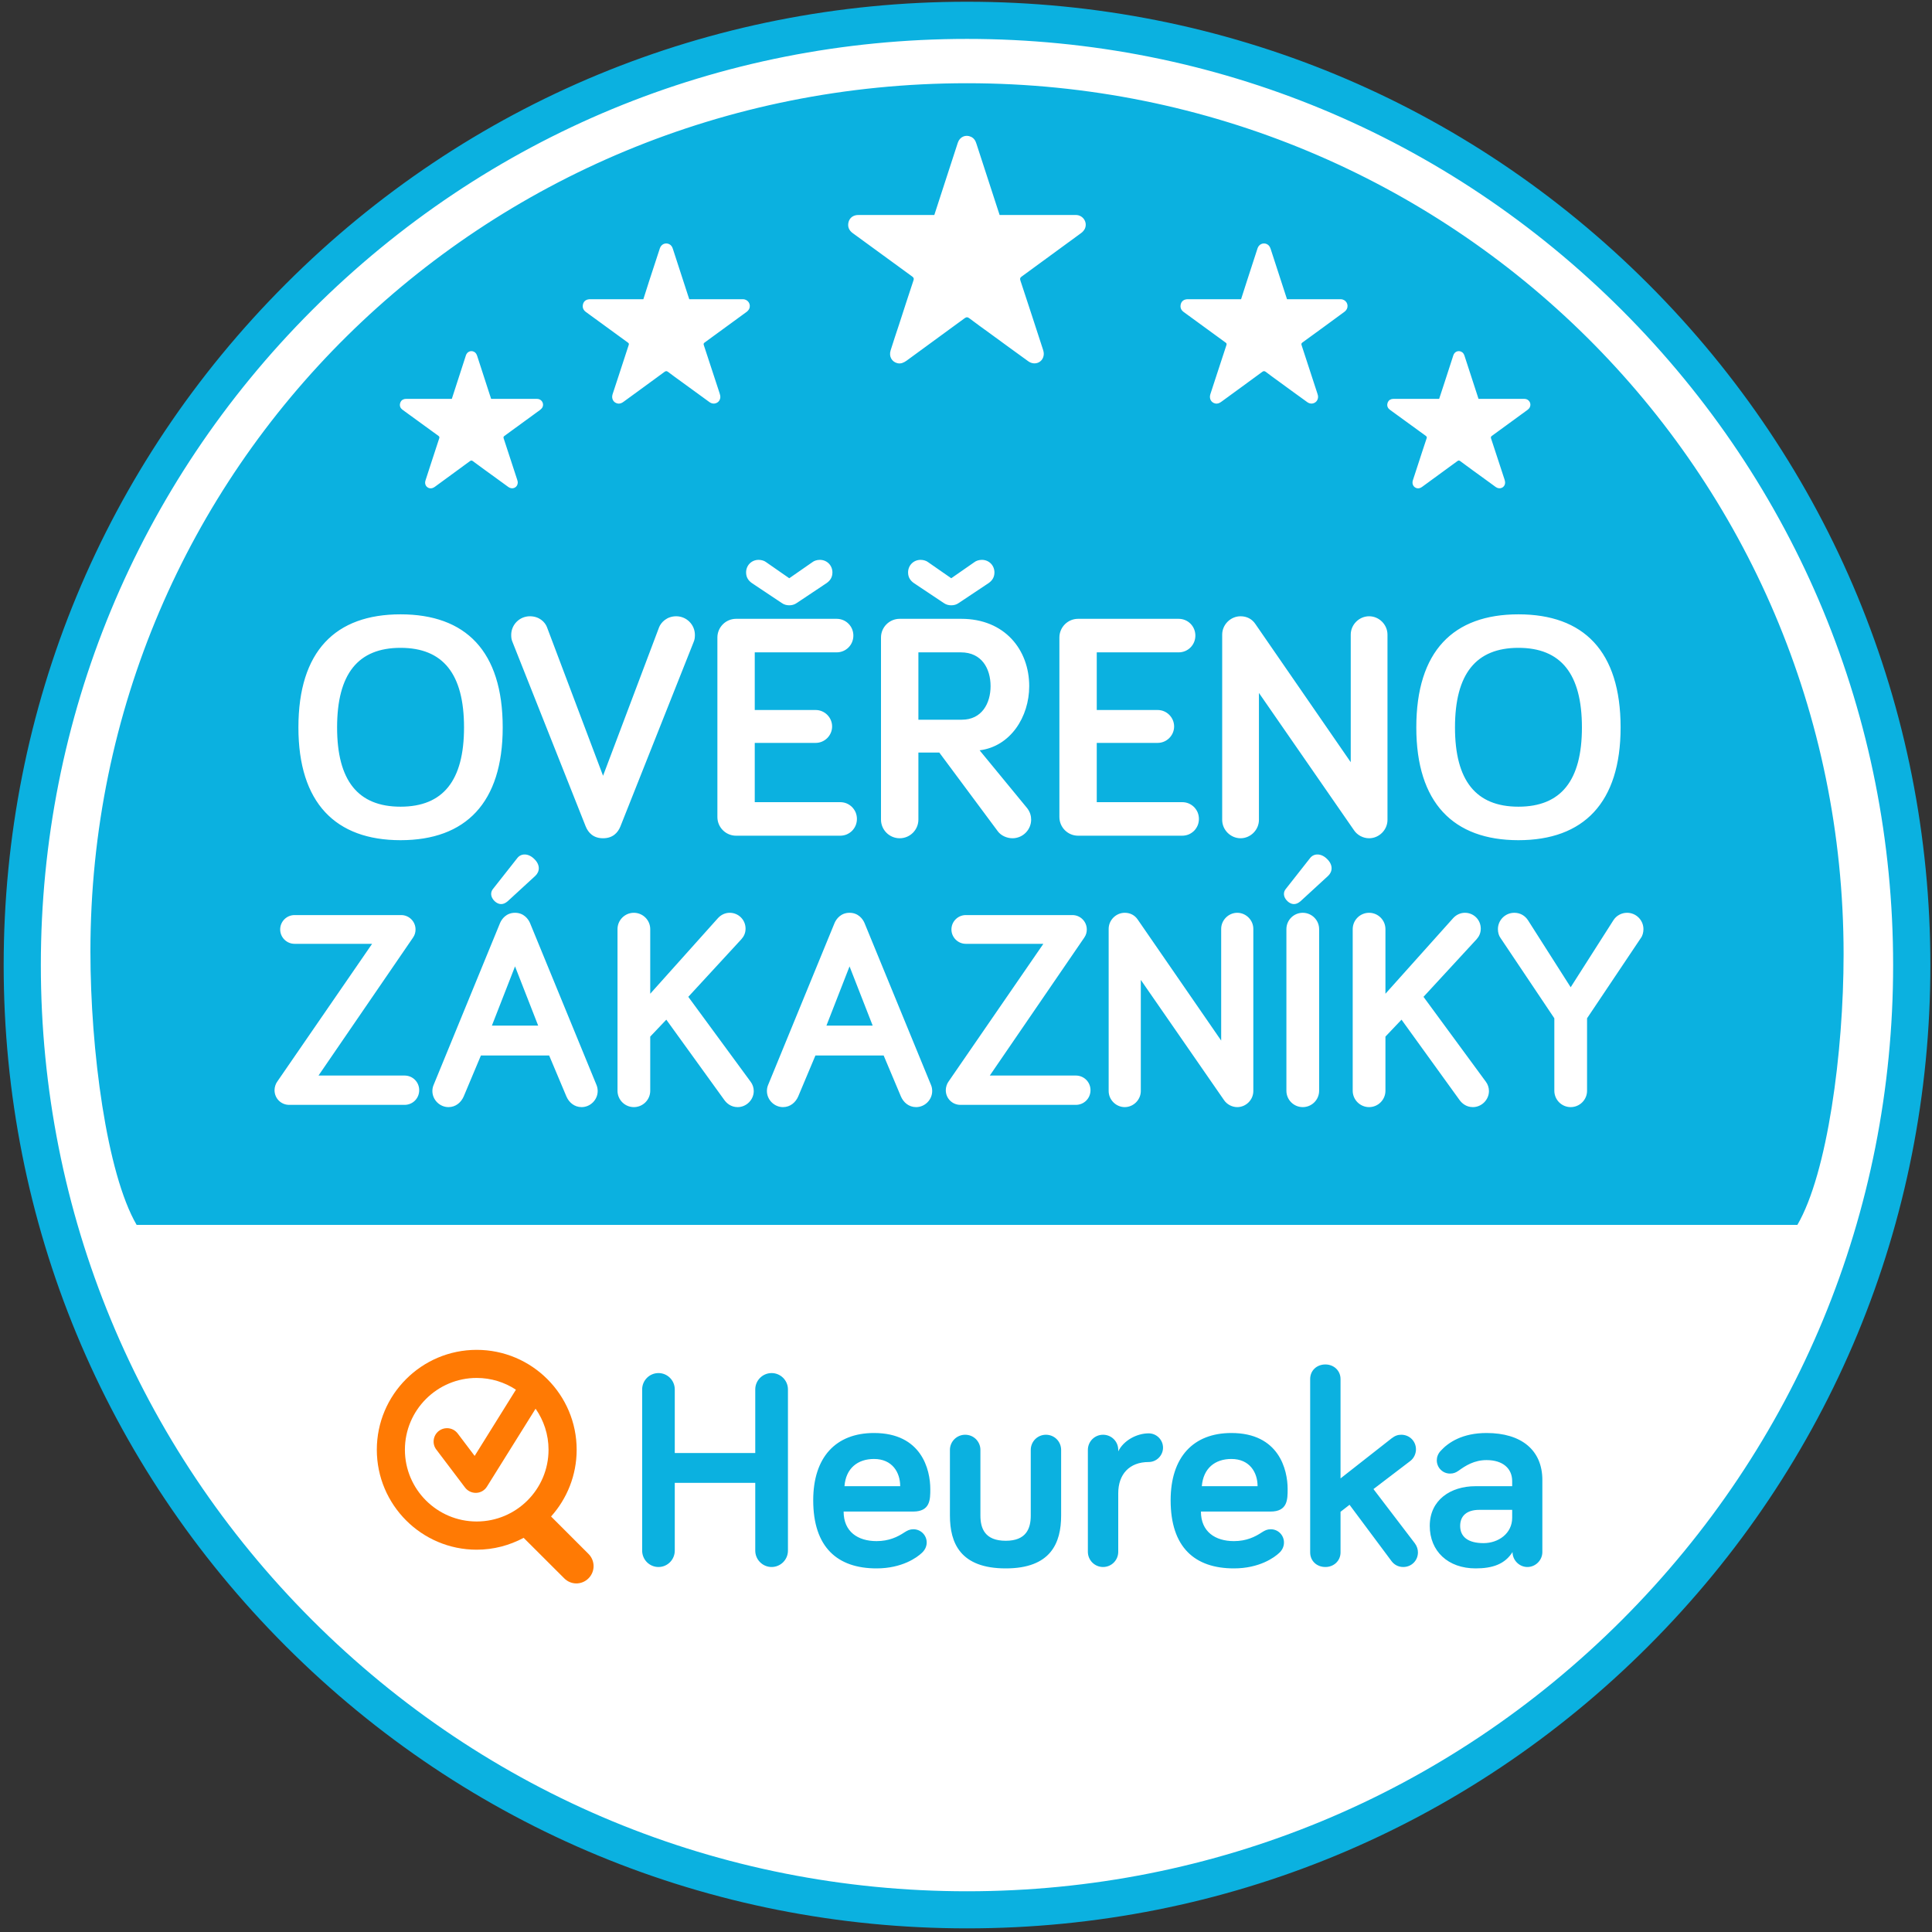<svg width="50" height="50" viewBox="0 0 50 50" fill="none" xmlns="http://www.w3.org/2000/svg">
<rect x="0" y="0" width="50" height="50" fill="#333333" stroke="none"/>
<g clip-path="url(#clip0_42_1488)">
<path fill-rule="evenodd" clip-rule="evenodd" d="M49.805 24.977C49.805 38.662 38.711 49.757 25.027 49.757C11.341 49.757 0.248 38.662 0.248 24.977C0.248 11.29 11.341 0.196 25.027 0.196C38.711 0.196 49.805 11.29 49.805 24.977Z" fill="white"/>
<path fill-rule="evenodd" clip-rule="evenodd" d="M25.027 49.906C18.366 49.906 12.106 47.314 7.398 42.605C2.688 37.896 0.095 31.636 0.095 24.977C0.095 18.317 2.688 12.057 7.398 7.347C12.106 2.638 18.366 0.045 25.027 0.045C31.686 0.045 37.946 2.638 42.655 7.347C47.365 12.057 49.958 18.317 49.958 24.977C49.958 31.636 47.365 37.896 42.655 42.605C37.946 47.314 31.686 49.906 25.027 49.906ZM25.027 1.007C18.623 1.007 12.605 3.502 8.077 8.026C3.55 12.554 1.057 18.574 1.057 24.977C1.057 31.378 3.55 37.397 8.077 41.926C12.605 46.452 18.623 48.946 25.027 48.946C31.429 48.946 37.448 46.452 41.975 41.926C46.502 37.397 48.994 31.378 48.994 24.977C48.994 18.574 46.502 12.554 41.975 8.026C37.448 3.502 31.429 1.007 25.027 1.007ZM46.516 31.7C47.291 30.37 47.712 27.245 47.712 24.697C47.712 12.167 37.554 2.154 25.027 2.154C12.497 2.154 2.34 12.098 2.34 24.625C2.34 27.175 2.761 30.37 3.536 31.7H46.516ZM20.392 40.13C20.392 40.364 20.202 40.554 19.969 40.554C19.857 40.554 19.749 40.509 19.67 40.429C19.59 40.35 19.546 40.242 19.546 40.13V38.376H17.463V40.13C17.463 40.364 17.274 40.554 17.042 40.554C16.808 40.554 16.619 40.364 16.619 40.13V35.958C16.619 35.725 16.808 35.535 17.042 35.535C17.274 35.535 17.463 35.725 17.463 35.958V37.604H19.546V35.958C19.546 35.725 19.736 35.535 19.969 35.535C20.202 35.535 20.392 35.725 20.392 35.958V40.13ZM22.619 37.086C23.85 37.086 24.076 38.033 24.076 38.537C24.076 38.806 24.076 39.119 23.631 39.119H21.833C21.833 39.643 22.204 39.884 22.685 39.884C23.006 39.884 23.23 39.775 23.406 39.658C23.486 39.607 23.545 39.577 23.639 39.577C23.828 39.577 23.983 39.73 23.983 39.92C23.983 40.037 23.922 40.13 23.857 40.189C23.733 40.307 23.347 40.59 22.685 40.59C21.673 40.59 21.046 40.045 21.046 38.827C21.046 37.714 21.629 37.086 22.619 37.086ZM21.855 38.463H23.297C23.297 38.107 23.093 37.758 22.619 37.758C22.198 37.758 21.89 37.998 21.855 38.463ZM25.373 37.524V39.222C25.373 39.555 25.488 39.875 26.029 39.875C26.561 39.875 26.676 39.555 26.676 39.222V37.524C26.676 37.306 26.851 37.131 27.069 37.131C27.288 37.131 27.462 37.306 27.462 37.524V39.222C27.462 39.936 27.192 40.59 26.029 40.59C24.854 40.59 24.584 39.936 24.584 39.222V37.524C24.584 37.306 24.761 37.131 24.979 37.131C25.031 37.131 25.082 37.141 25.13 37.16C25.178 37.18 25.221 37.209 25.258 37.245C25.294 37.282 25.323 37.325 25.343 37.373C25.363 37.421 25.373 37.472 25.373 37.524ZM28.94 37.561C29.078 37.278 29.42 37.095 29.728 37.095C29.931 37.095 30.099 37.261 30.099 37.466C30.099 37.668 29.931 37.837 29.728 37.837C29.225 37.837 28.94 38.158 28.94 38.645V40.16C28.94 40.377 28.766 40.554 28.547 40.554C28.329 40.554 28.154 40.377 28.154 40.16V37.524C28.154 37.306 28.329 37.131 28.547 37.131C28.766 37.131 28.94 37.306 28.94 37.524V37.561ZM31.868 37.086C33.098 37.086 33.324 38.033 33.324 38.537C33.324 38.806 33.324 39.119 32.881 39.119H31.08C31.08 39.643 31.453 39.884 31.934 39.884C32.255 39.884 32.479 39.775 32.655 39.658C32.735 39.607 32.794 39.577 32.887 39.577C33.078 39.577 33.229 39.73 33.229 39.92C33.229 40.037 33.172 40.13 33.106 40.189C32.982 40.307 32.595 40.59 31.934 40.59C30.92 40.59 30.296 40.045 30.296 38.827C30.296 37.714 30.879 37.086 31.868 37.086ZM31.103 38.463H32.546C32.546 38.107 32.342 37.758 31.868 37.758C31.445 37.758 31.141 37.998 31.103 38.463ZM36.012 40.401L34.926 38.944L34.693 39.125V40.176C34.693 40.394 34.519 40.554 34.301 40.554C34.075 40.554 33.907 40.394 33.907 40.176V35.69C33.907 35.471 34.075 35.312 34.301 35.312C34.519 35.312 34.693 35.471 34.693 35.69V38.261L36.012 37.226C36.106 37.153 36.179 37.131 36.265 37.131C36.478 37.131 36.645 37.297 36.645 37.509C36.645 37.618 36.595 37.735 36.5 37.809L35.545 38.537L36.617 39.942C36.675 40.021 36.696 40.103 36.696 40.176C36.696 40.388 36.528 40.554 36.317 40.554C36.179 40.554 36.077 40.488 36.012 40.401ZM37.746 38.063C37.672 38.114 37.614 38.136 37.526 38.136C37.481 38.136 37.436 38.127 37.395 38.11C37.353 38.093 37.316 38.067 37.284 38.035C37.252 38.004 37.227 37.966 37.21 37.924C37.193 37.883 37.184 37.838 37.184 37.793C37.184 37.714 37.213 37.626 37.28 37.553C37.483 37.328 37.847 37.086 38.472 37.086C39.376 37.086 39.916 37.531 39.916 38.303V40.167C39.916 40.377 39.741 40.554 39.529 40.554C39.318 40.554 39.144 40.377 39.144 40.167C38.946 40.481 38.626 40.59 38.189 40.59C37.475 40.59 37.002 40.145 37.002 39.49C37.002 38.814 37.549 38.463 38.181 38.463H39.135V38.332C39.135 38.005 38.895 37.787 38.472 37.787C38.153 37.787 37.927 37.931 37.746 38.063ZM39.135 39.28V39.075H38.283C37.963 39.075 37.789 39.228 37.789 39.49C37.789 39.767 37.985 39.936 38.394 39.936C38.779 39.936 39.135 39.686 39.135 39.28ZM7.723 18.826C7.723 16.849 8.682 15.899 10.366 15.899C12.051 15.899 13.01 16.849 13.01 18.826C13.01 20.777 12.051 21.744 10.366 21.744C8.682 21.744 7.723 20.777 7.723 18.826ZM8.724 18.826C8.724 20.202 9.265 20.877 10.366 20.877C11.467 20.877 12.009 20.202 12.009 18.826C12.009 17.441 11.467 16.766 10.366 16.766C9.265 16.766 8.724 17.441 8.724 18.826ZM15.157 21.386L13.264 16.616C13.239 16.558 13.23 16.508 13.23 16.432C13.23 16.165 13.447 15.949 13.714 15.949C13.956 15.949 14.106 16.099 14.156 16.232L15.607 20.077L17.058 16.232C17.108 16.107 17.258 15.949 17.5 15.949C17.767 15.949 17.984 16.165 17.984 16.432C17.984 16.508 17.976 16.558 17.951 16.616L16.057 21.386C15.991 21.552 15.857 21.694 15.607 21.694C15.357 21.694 15.224 21.552 15.157 21.386ZM19.533 18.375H21.11C21.343 18.375 21.535 18.567 21.535 18.801C21.535 19.034 21.343 19.226 21.11 19.226H19.533V20.76H21.743C21.8 20.76 21.857 20.77 21.91 20.792C21.962 20.814 22.01 20.846 22.051 20.886C22.091 20.927 22.123 20.975 22.145 21.027C22.166 21.08 22.177 21.137 22.177 21.194C22.177 21.251 22.166 21.308 22.145 21.36C22.123 21.413 22.091 21.461 22.051 21.502C22.01 21.542 21.962 21.574 21.91 21.596C21.857 21.617 21.8 21.628 21.743 21.628H19.05C18.783 21.628 18.566 21.411 18.566 21.144V16.499C18.566 16.232 18.783 16.015 19.05 16.015H21.652C21.893 16.015 22.085 16.207 22.085 16.449C22.085 16.691 21.893 16.883 21.652 16.883H19.533V18.375ZM20.234 15.607L19.459 15.09C19.375 15.031 19.309 14.948 19.309 14.815C19.309 14.631 19.45 14.489 19.634 14.489C19.709 14.489 19.784 14.514 19.826 14.548L20.426 14.965L21.026 14.548C21.068 14.514 21.143 14.489 21.218 14.489C21.401 14.489 21.543 14.631 21.543 14.815C21.543 14.948 21.477 15.031 21.393 15.09L20.618 15.607C20.559 15.649 20.492 15.665 20.426 15.665C20.359 15.665 20.292 15.649 20.234 15.607ZM23.768 19.476V21.211C23.768 21.477 23.551 21.694 23.284 21.694C23.017 21.694 22.8 21.477 22.8 21.211V16.499C22.8 16.232 23.017 16.015 23.284 16.015H24.877C26.002 16.015 26.636 16.816 26.636 17.758C26.636 18.551 26.153 19.318 25.352 19.418L26.586 20.919C26.661 21.019 26.686 21.119 26.686 21.211C26.686 21.339 26.635 21.462 26.544 21.552C26.454 21.643 26.331 21.694 26.203 21.694C26.061 21.694 25.91 21.628 25.827 21.519L24.309 19.476H23.768ZM24.426 15.607L23.651 15.09C23.567 15.031 23.501 14.948 23.501 14.815C23.501 14.631 23.643 14.489 23.826 14.489C23.901 14.489 23.976 14.514 24.018 14.548L24.618 14.965L25.218 14.548C25.26 14.514 25.335 14.489 25.411 14.489C25.594 14.489 25.736 14.631 25.736 14.815C25.736 14.948 25.669 15.031 25.586 15.09L24.81 15.607C24.752 15.649 24.685 15.665 24.618 15.665C24.552 15.665 24.485 15.649 24.426 15.607ZM23.768 16.883V18.626H24.893C25.411 18.626 25.636 18.2 25.636 17.758C25.636 17.308 25.411 16.883 24.868 16.883H23.768ZM28.384 18.375H29.961C30.194 18.375 30.386 18.567 30.386 18.801C30.386 19.034 30.194 19.226 29.961 19.226H28.384V20.76H30.594C30.651 20.76 30.708 20.77 30.761 20.792C30.813 20.814 30.861 20.846 30.902 20.886C30.942 20.927 30.974 20.975 30.996 21.027C31.017 21.08 31.028 21.137 31.028 21.194C31.028 21.251 31.017 21.308 30.996 21.36C30.974 21.413 30.942 21.461 30.902 21.502C30.861 21.542 30.813 21.574 30.761 21.596C30.708 21.617 30.651 21.628 30.594 21.628H27.901C27.634 21.628 27.417 21.411 27.417 21.144V16.499C27.417 16.232 27.634 16.015 27.901 16.015H30.503C30.744 16.015 30.936 16.207 30.936 16.449C30.936 16.691 30.744 16.883 30.503 16.883H28.384V18.375ZM35.908 16.424V21.219C35.908 21.477 35.691 21.694 35.433 21.694C35.274 21.694 35.124 21.611 35.041 21.486L32.581 17.933V21.219C32.581 21.477 32.364 21.694 32.106 21.694C31.847 21.694 31.63 21.477 31.63 21.219V16.424C31.63 16.165 31.847 15.949 32.106 15.949C32.272 15.949 32.406 16.024 32.489 16.149L34.957 19.726V16.424C34.957 16.165 35.174 15.949 35.433 15.949C35.691 15.949 35.908 16.165 35.908 16.424ZM36.654 18.826C36.654 16.849 37.613 15.899 39.297 15.899C40.982 15.899 41.941 16.849 41.941 18.826C41.941 20.777 40.982 21.744 39.297 21.744C37.613 21.744 36.654 20.777 36.654 18.826ZM37.655 18.826C37.655 20.202 38.197 20.877 39.297 20.877C40.398 20.877 40.94 20.202 40.94 18.826C40.94 17.441 40.398 16.766 39.297 16.766C38.197 16.766 37.655 17.441 37.655 18.826ZM7.485 28.594C7.273 28.594 7.105 28.426 7.105 28.214C7.105 28.134 7.134 28.046 7.178 27.988L9.63 24.426H7.623C7.418 24.426 7.251 24.258 7.251 24.054C7.251 23.849 7.418 23.682 7.623 23.682H10.382C10.587 23.682 10.754 23.849 10.754 24.054C10.754 24.119 10.74 24.192 10.689 24.265L8.243 27.835H10.47C10.681 27.835 10.849 28.003 10.849 28.214C10.849 28.426 10.681 28.594 10.47 28.594H7.485ZM12.446 27.316L12.001 28.375C11.935 28.528 11.796 28.652 11.607 28.652C11.38 28.652 11.19 28.462 11.19 28.236C11.19 28.192 11.198 28.134 11.22 28.083L12.942 23.886C12.986 23.784 13.102 23.623 13.329 23.623C13.555 23.623 13.672 23.784 13.716 23.886L15.439 28.083C15.46 28.134 15.468 28.192 15.468 28.236C15.468 28.462 15.278 28.652 15.052 28.652C14.862 28.652 14.723 28.528 14.658 28.375L14.212 27.316H12.446ZM12.767 22.995L13.388 22.207C13.489 22.076 13.679 22.083 13.825 22.229C13.986 22.382 13.971 22.557 13.854 22.667L13.139 23.324C13.015 23.433 12.898 23.411 12.803 23.324C12.687 23.214 12.687 23.083 12.767 22.995ZM13.329 25.01L12.73 26.543H13.928L13.329 25.01ZM16.828 25.718L18.58 23.762C18.667 23.667 18.776 23.623 18.886 23.623C19.112 23.623 19.295 23.805 19.295 24.032C19.295 24.149 19.251 24.236 19.185 24.309L17.813 25.798L19.426 27.995C19.477 28.061 19.507 28.149 19.507 28.236C19.507 28.462 19.316 28.652 19.091 28.652C18.915 28.652 18.806 28.55 18.747 28.47L17.244 26.389L16.828 26.827V28.229C16.828 28.462 16.638 28.652 16.404 28.652C16.171 28.652 15.981 28.462 15.981 28.229V24.046C15.981 23.813 16.171 23.623 16.404 23.623C16.638 23.623 16.828 23.813 16.828 24.046V25.718ZM21.103 27.316L20.658 28.375C20.592 28.528 20.453 28.652 20.264 28.652C20.038 28.652 19.848 28.462 19.848 28.236C19.848 28.192 19.855 28.134 19.877 28.083L21.599 23.886C21.643 23.784 21.76 23.623 21.986 23.623C22.213 23.623 22.329 23.784 22.373 23.886L24.096 28.083C24.118 28.134 24.125 28.192 24.125 28.236C24.125 28.462 23.935 28.652 23.709 28.652C23.519 28.652 23.38 28.528 23.315 28.375L22.869 27.316H21.103ZM21.986 25.01L21.388 26.543H22.585L21.986 25.01ZM24.857 28.594C24.645 28.594 24.477 28.426 24.477 28.214C24.477 28.134 24.506 28.046 24.55 27.988L27.002 24.426H24.995C24.791 24.426 24.623 24.258 24.623 24.054C24.623 23.849 24.791 23.682 24.995 23.682H27.754C27.959 23.682 28.126 23.849 28.126 24.054C28.126 24.119 28.112 24.192 28.061 24.265L25.616 27.835H27.842C28.054 27.835 28.222 28.003 28.222 28.214C28.222 28.426 28.054 28.594 27.842 28.594H24.857ZM32.436 24.039V28.236C32.436 28.462 32.247 28.652 32.02 28.652C31.882 28.652 31.75 28.579 31.677 28.47L29.524 25.36V28.236C29.524 28.462 29.334 28.652 29.108 28.652C28.882 28.652 28.692 28.462 28.692 28.236V24.039C28.692 23.813 28.882 23.623 29.108 23.623C29.254 23.623 29.37 23.689 29.444 23.798L31.604 26.93V24.039C31.604 23.813 31.794 23.623 32.02 23.623C32.247 23.623 32.436 23.813 32.436 24.039ZM33.285 22.995L33.905 22.207C34.007 22.076 34.197 22.083 34.343 22.229C34.503 22.382 34.489 22.557 34.372 22.667L33.657 23.324C33.533 23.433 33.416 23.411 33.321 23.324C33.204 23.214 33.204 23.083 33.285 22.995ZM34.139 28.229C34.139 28.462 33.949 28.652 33.715 28.652C33.481 28.652 33.292 28.462 33.292 28.229V24.046C33.292 23.813 33.481 23.623 33.715 23.623C33.949 23.623 34.139 23.813 34.139 24.046V28.229ZM35.855 25.718L37.607 23.762C37.694 23.667 37.804 23.623 37.913 23.623C38.14 23.623 38.322 23.805 38.322 24.032C38.322 24.149 38.278 24.236 38.213 24.309L36.84 25.798L38.454 27.995C38.504 28.061 38.534 28.149 38.534 28.236C38.534 28.462 38.344 28.652 38.118 28.652C37.942 28.652 37.833 28.55 37.774 28.47L36.271 26.389L35.855 26.827V28.229C35.855 28.462 35.665 28.652 35.432 28.652C35.32 28.652 35.212 28.607 35.133 28.528C35.053 28.449 35.008 28.341 35.008 28.229V24.046C35.008 23.813 35.198 23.623 35.432 23.623C35.665 23.623 35.855 23.813 35.855 24.046V25.718ZM40.649 25.55L41.752 23.82C41.79 23.759 41.842 23.709 41.905 23.675C41.967 23.64 42.038 23.623 42.109 23.623C42.342 23.623 42.532 23.813 42.532 24.046C42.532 24.127 42.511 24.214 42.467 24.273L41.073 26.353V28.229C41.073 28.462 40.883 28.652 40.649 28.652C40.416 28.652 40.226 28.462 40.226 28.229V26.353L38.832 24.273C38.788 24.214 38.766 24.127 38.766 24.046C38.766 23.813 38.956 23.623 39.19 23.623C39.343 23.623 39.467 23.696 39.547 23.82L40.649 25.55ZM24.18 5.564C24.256 5.334 24.33 5.104 24.403 4.877C24.532 4.482 24.658 4.088 24.788 3.694C24.838 3.541 24.99 3.475 25.128 3.54C25.208 3.576 25.246 3.642 25.271 3.723C25.451 4.273 25.628 4.824 25.809 5.377C25.829 5.437 25.848 5.498 25.87 5.564H27.844C28.028 5.565 28.151 5.751 28.077 5.917C28.055 5.963 28.017 6.006 27.975 6.035C27.466 6.409 26.955 6.783 26.442 7.156C26.399 7.186 26.392 7.209 26.408 7.26C26.604 7.851 26.795 8.44 26.987 9.03C27.003 9.076 27.017 9.13 27.012 9.178C26.995 9.378 26.78 9.471 26.612 9.35C26.273 9.106 25.937 8.86 25.599 8.613C25.429 8.489 25.257 8.368 25.089 8.239C25.041 8.202 25.01 8.202 24.96 8.239C24.462 8.605 23.961 8.969 23.461 9.335C23.391 9.384 23.318 9.419 23.231 9.401C23.079 9.367 22.999 9.223 23.05 9.065C23.12 8.843 23.193 8.621 23.267 8.4C23.391 8.018 23.514 7.636 23.641 7.255C23.657 7.209 23.647 7.186 23.608 7.156C23.094 6.783 22.582 6.407 22.068 6.033C21.978 5.967 21.936 5.881 21.955 5.77C21.974 5.672 22.035 5.6 22.134 5.574C22.168 5.564 22.207 5.564 22.242 5.564H24.18ZM37.245 10.323C37.291 10.184 37.336 10.046 37.381 9.909C37.458 9.67 37.534 9.433 37.612 9.196C37.642 9.104 37.732 9.063 37.817 9.102C37.865 9.124 37.888 9.165 37.903 9.213C38.011 9.545 38.119 9.878 38.227 10.209L38.264 10.323H39.454C39.565 10.323 39.639 10.436 39.593 10.536C39.582 10.563 39.557 10.588 39.533 10.607C39.226 10.832 38.918 11.058 38.609 11.281C38.584 11.301 38.579 11.315 38.588 11.345C38.706 11.701 38.822 12.057 38.938 12.412C38.947 12.441 38.954 12.472 38.952 12.501C38.943 12.621 38.813 12.677 38.711 12.605C38.508 12.459 38.305 12.307 38.101 12.162C37.999 12.086 37.895 12.012 37.794 11.936C37.765 11.914 37.746 11.912 37.716 11.934C37.415 12.155 37.114 12.375 36.811 12.595C36.77 12.625 36.727 12.646 36.674 12.636C36.582 12.616 36.535 12.528 36.564 12.433C36.607 12.299 36.651 12.166 36.695 12.032C36.77 11.802 36.844 11.572 36.921 11.344C36.931 11.315 36.925 11.301 36.901 11.281C36.591 11.058 36.282 10.832 35.972 10.606C35.918 10.566 35.893 10.514 35.905 10.448C35.916 10.388 35.953 10.346 36.012 10.329C36.033 10.323 36.057 10.323 36.079 10.323H37.245ZM11.693 10.323C11.738 10.184 11.782 10.046 11.827 9.909C11.905 9.67 11.98 9.433 12.058 9.196C12.089 9.104 12.18 9.063 12.264 9.102C12.311 9.124 12.334 9.165 12.35 9.213C12.457 9.545 12.565 9.878 12.673 10.209C12.685 10.246 12.698 10.283 12.711 10.323H13.901C14.012 10.323 14.086 10.436 14.041 10.536C14.028 10.563 14.003 10.588 13.98 10.607C13.672 10.832 13.364 11.058 13.055 11.281C13.03 11.301 13.025 11.315 13.035 11.345C13.152 11.701 13.268 12.057 13.384 12.412C13.394 12.441 13.402 12.472 13.399 12.501C13.389 12.621 13.259 12.677 13.158 12.605C12.954 12.459 12.752 12.307 12.548 12.162C12.446 12.086 12.341 12.012 12.24 11.936C12.211 11.914 12.193 11.912 12.162 11.934C11.862 12.155 11.56 12.375 11.259 12.595C11.217 12.625 11.174 12.646 11.12 12.636C11.028 12.616 10.98 12.528 11.012 12.433C11.054 12.299 11.098 12.166 11.142 12.032C11.217 11.802 11.292 11.572 11.367 11.344C11.376 11.315 11.373 11.301 11.348 11.281C11.038 11.058 10.728 10.832 10.419 10.606C10.364 10.566 10.34 10.514 10.352 10.448C10.363 10.388 10.4 10.346 10.459 10.329C10.48 10.323 10.504 10.323 10.525 10.323H11.693ZM32.119 7.744C32.171 7.581 32.223 7.419 32.275 7.258C32.366 6.982 32.454 6.704 32.545 6.427C32.581 6.32 32.688 6.273 32.786 6.317C32.842 6.344 32.868 6.391 32.886 6.447C33.012 6.837 33.138 7.222 33.264 7.61C33.278 7.653 33.292 7.696 33.308 7.744H33.365C33.808 7.744 34.252 7.743 34.696 7.744C34.826 7.744 34.912 7.874 34.858 7.992C34.844 8.023 34.817 8.053 34.788 8.074C34.43 8.338 34.07 8.6 33.709 8.862C33.679 8.883 33.674 8.901 33.686 8.936C33.823 9.35 33.958 9.766 34.093 10.182C34.104 10.214 34.114 10.25 34.111 10.284C34.098 10.426 33.947 10.492 33.83 10.406C33.59 10.235 33.355 10.061 33.117 9.888C32.998 9.801 32.876 9.715 32.759 9.624C32.724 9.6 32.703 9.598 32.667 9.624C32.316 9.883 31.964 10.137 31.613 10.394C31.563 10.431 31.513 10.455 31.451 10.442C31.344 10.419 31.289 10.318 31.323 10.205C31.374 10.05 31.426 9.893 31.476 9.736C31.563 9.47 31.651 9.201 31.739 8.934C31.75 8.901 31.745 8.883 31.716 8.864C31.354 8.6 30.993 8.336 30.633 8.074C30.569 8.027 30.541 7.966 30.555 7.888C30.567 7.819 30.61 7.769 30.679 7.751C30.704 7.743 30.73 7.744 30.756 7.744H32.119ZM16.65 7.744C16.702 7.581 16.754 7.419 16.805 7.258C16.897 6.982 16.985 6.704 17.077 6.427C17.112 6.32 17.218 6.273 17.317 6.317C17.373 6.344 17.399 6.391 17.416 6.447C17.542 6.837 17.668 7.222 17.794 7.61C17.808 7.653 17.823 7.696 17.838 7.744H17.895C18.339 7.744 18.783 7.743 19.227 7.744C19.356 7.744 19.443 7.874 19.389 7.992C19.375 8.023 19.348 8.053 19.319 8.074C18.96 8.338 18.601 8.6 18.239 8.862C18.209 8.883 18.203 8.901 18.216 8.936C18.353 9.35 18.488 9.766 18.625 10.182C18.635 10.214 18.644 10.25 18.642 10.284C18.63 10.426 18.478 10.492 18.36 10.406C18.122 10.235 17.885 10.061 17.648 9.888C17.528 9.801 17.407 9.715 17.289 9.624C17.255 9.6 17.233 9.598 17.197 9.624C16.846 9.883 16.495 10.137 16.143 10.394C16.094 10.431 16.044 10.455 15.981 10.442C15.875 10.419 15.818 10.318 15.853 10.205C15.904 10.05 15.956 9.893 16.007 9.736C16.094 9.47 16.181 9.201 16.269 8.934C16.282 8.901 16.276 8.883 16.247 8.864C15.886 8.6 15.525 8.336 15.163 8.074C15.099 8.027 15.071 7.966 15.085 7.888C15.097 7.819 15.14 7.769 15.21 7.751C15.234 7.743 15.262 7.744 15.288 7.744H16.65Z" fill="#0BB1E0"/>
<path fill-rule="evenodd" clip-rule="evenodd" d="M15.232 40.217L14.26 39.245H14.263C14.673 38.787 14.924 38.181 14.924 37.519C14.924 36.092 13.763 34.934 12.336 34.934C10.912 34.934 9.752 36.092 9.752 37.519C9.752 38.946 10.912 40.106 12.336 40.106C12.777 40.106 13.189 39.993 13.552 39.799L14.601 40.846C14.642 40.888 14.691 40.921 14.745 40.944C14.8 40.967 14.858 40.979 14.916 40.979C14.975 40.979 15.033 40.967 15.088 40.944C15.142 40.921 15.191 40.888 15.232 40.846C15.315 40.763 15.362 40.649 15.362 40.532C15.362 40.414 15.315 40.301 15.232 40.217ZM10.479 37.519C10.479 36.495 11.313 35.661 12.336 35.661C12.712 35.661 13.062 35.774 13.352 35.965L12.284 37.679L11.845 37.098C11.813 37.056 11.771 37.021 11.723 36.997C11.675 36.974 11.622 36.961 11.569 36.961C11.492 36.961 11.42 36.985 11.359 37.031C11.207 37.147 11.176 37.365 11.292 37.515L12.035 38.497C12.101 38.584 12.203 38.635 12.312 38.635H12.326C12.441 38.631 12.545 38.568 12.604 38.471L13.861 36.457C14.072 36.76 14.196 37.124 14.196 37.519C14.196 38.544 13.362 39.376 12.336 39.376C11.313 39.376 10.479 38.544 10.479 37.519Z" fill="#FF7A04"/>
</g>
<defs>
<clipPath id="clip0_42_1488">
<rect width="50" height="50" fill="white"/>
</clipPath>
</defs>
</svg>
